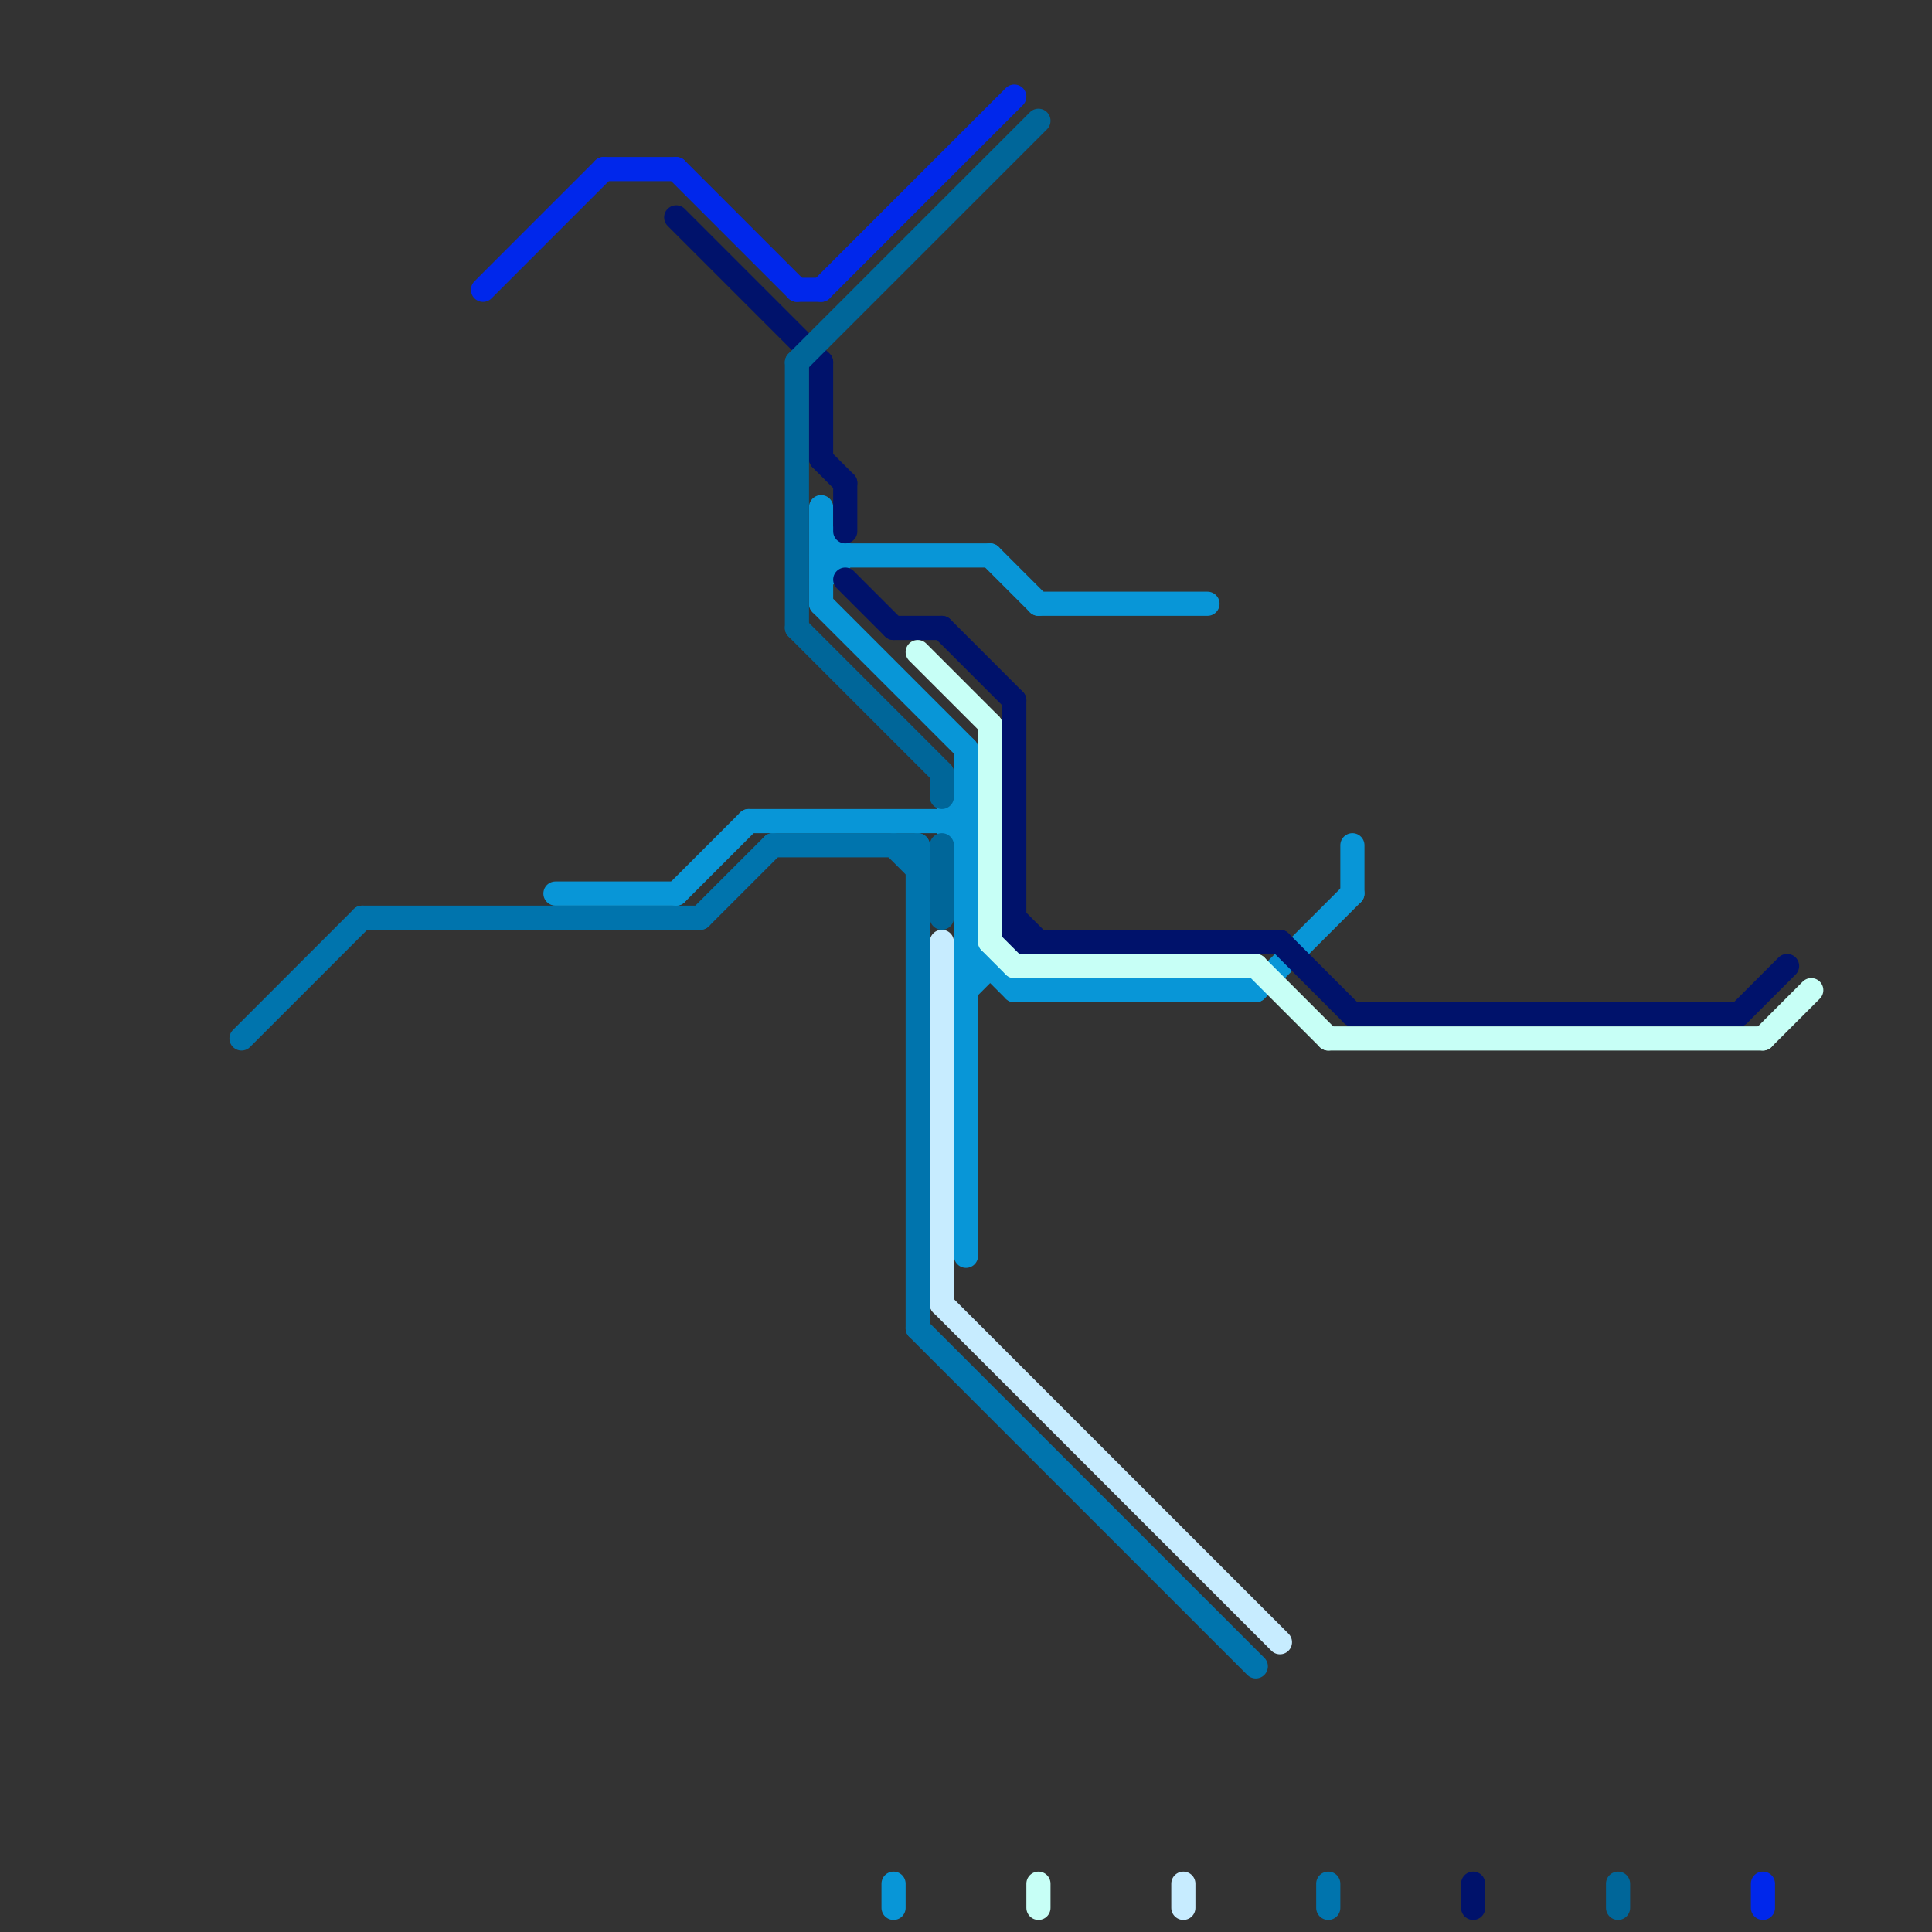 
<svg version="1.1" xmlns="http://www.w3.org/2000/svg" viewBox="0 0 80 80">
<rect x="0" y="0" width="80" height="80" fill="#333333" stroke="none"/>
<style>text { font: 1px Helvetica; font-weight: 600; white-space: pre; dominant-baseline: central; } line { stroke-width: 1; fill: none; stroke-linecap: round; stroke-linejoin: round; } .c0 { stroke: #0074ad } .c1 { stroke: #0027eb } .c2 { stroke: #0896d7 } .c3 { stroke: #00126b } .c4 { stroke: #006699 } .c5 { stroke: #c7fff6 } .c6 { stroke: #c7ecff }</style><defs><g id="wm-xf"><circle r="1.2" fill="#000"/><circle r="0.9" fill="#fff"/><circle r="0.6" fill="#000"/><circle r="0.3" fill="#fff"/></g><g id="wm"><circle r="0.6" fill="#000"/><circle r="0.3" fill="#fff"/></g></defs><line class="c0" x1="55" y1="78" x2="55" y2="79"/><line class="c0" x1="37" y1="35" x2="38" y2="36"/><line class="c0" x1="10" y1="43" x2="15" y2="38"/><line class="c0" x1="38" y1="35" x2="38" y2="55"/><line class="c0" x1="38" y1="55" x2="52" y2="69"/><line class="c0" x1="15" y1="38" x2="29" y2="38"/><line class="c0" x1="32" y1="35" x2="38" y2="35"/><line class="c0" x1="29" y1="38" x2="32" y2="35"/><line class="c1" x1="28" y1="7" x2="33" y2="12"/><line class="c1" x1="33" y1="12" x2="34" y2="12"/><line class="c1" x1="73" y1="78" x2="73" y2="79"/><line class="c1" x1="34" y1="12" x2="42" y2="4"/><line class="c1" x1="25" y1="7" x2="28" y2="7"/><line class="c1" x1="20" y1="12" x2="25" y2="7"/><line class="c2" x1="40" y1="40" x2="41" y2="40"/><line class="c2" x1="34" y1="22" x2="35" y2="23"/><line class="c2" x1="23" y1="37" x2="28" y2="37"/><line class="c2" x1="34" y1="21" x2="34" y2="25"/><line class="c2" x1="28" y1="37" x2="31" y2="34"/><line class="c2" x1="40" y1="41" x2="41" y2="40"/><line class="c2" x1="40" y1="39" x2="42" y2="41"/><line class="c2" x1="40" y1="31" x2="40" y2="52"/><line class="c2" x1="34" y1="25" x2="40" y2="31"/><line class="c2" x1="43" y1="25" x2="50" y2="25"/><line class="c2" x1="34" y1="23" x2="41" y2="23"/><line class="c2" x1="39" y1="34" x2="40" y2="35"/><line class="c2" x1="41" y1="23" x2="43" y2="25"/><line class="c2" x1="42" y1="41" x2="52" y2="41"/><line class="c2" x1="56" y1="35" x2="56" y2="37"/><line class="c2" x1="37" y1="78" x2="37" y2="79"/><line class="c2" x1="34" y1="24" x2="35" y2="23"/><line class="c2" x1="52" y1="41" x2="56" y2="37"/><line class="c2" x1="31" y1="34" x2="40" y2="34"/><line class="c2" x1="39" y1="34" x2="40" y2="33"/><line class="c3" x1="37" y1="26" x2="39" y2="26"/><line class="c3" x1="28" y1="9" x2="34" y2="15"/><line class="c3" x1="39" y1="26" x2="42" y2="29"/><line class="c3" x1="53" y1="39" x2="56" y2="42"/><line class="c3" x1="34" y1="15" x2="34" y2="19"/><line class="c3" x1="34" y1="19" x2="35" y2="20"/><line class="c3" x1="61" y1="78" x2="61" y2="79"/><line class="c3" x1="72" y1="42" x2="74" y2="40"/><line class="c3" x1="42" y1="29" x2="42" y2="39"/><line class="c3" x1="42" y1="38" x2="43" y2="39"/><line class="c3" x1="56" y1="42" x2="72" y2="42"/><line class="c3" x1="35" y1="20" x2="35" y2="22"/><line class="c3" x1="35" y1="24" x2="37" y2="26"/><line class="c3" x1="42" y1="39" x2="53" y2="39"/><line class="c4" x1="39" y1="35" x2="39" y2="38"/><line class="c4" x1="39" y1="32" x2="39" y2="33"/><line class="c4" x1="33" y1="15" x2="33" y2="26"/><line class="c4" x1="33" y1="15" x2="43" y2="5"/><line class="c4" x1="67" y1="78" x2="67" y2="79"/><line class="c4" x1="33" y1="26" x2="39" y2="32"/><line class="c5" x1="73" y1="43" x2="75" y2="41"/><line class="c5" x1="41" y1="30" x2="41" y2="39"/><line class="c5" x1="38" y1="27" x2="41" y2="30"/><line class="c5" x1="52" y1="40" x2="55" y2="43"/><line class="c5" x1="55" y1="43" x2="73" y2="43"/><line class="c5" x1="41" y1="39" x2="42" y2="40"/><line class="c5" x1="42" y1="40" x2="52" y2="40"/><line class="c5" x1="43" y1="78" x2="43" y2="79"/><line class="c6" x1="39" y1="39" x2="39" y2="54"/><line class="c6" x1="49" y1="78" x2="49" y2="79"/><line class="c6" x1="39" y1="54" x2="53" y2="68"/>
</svg>
